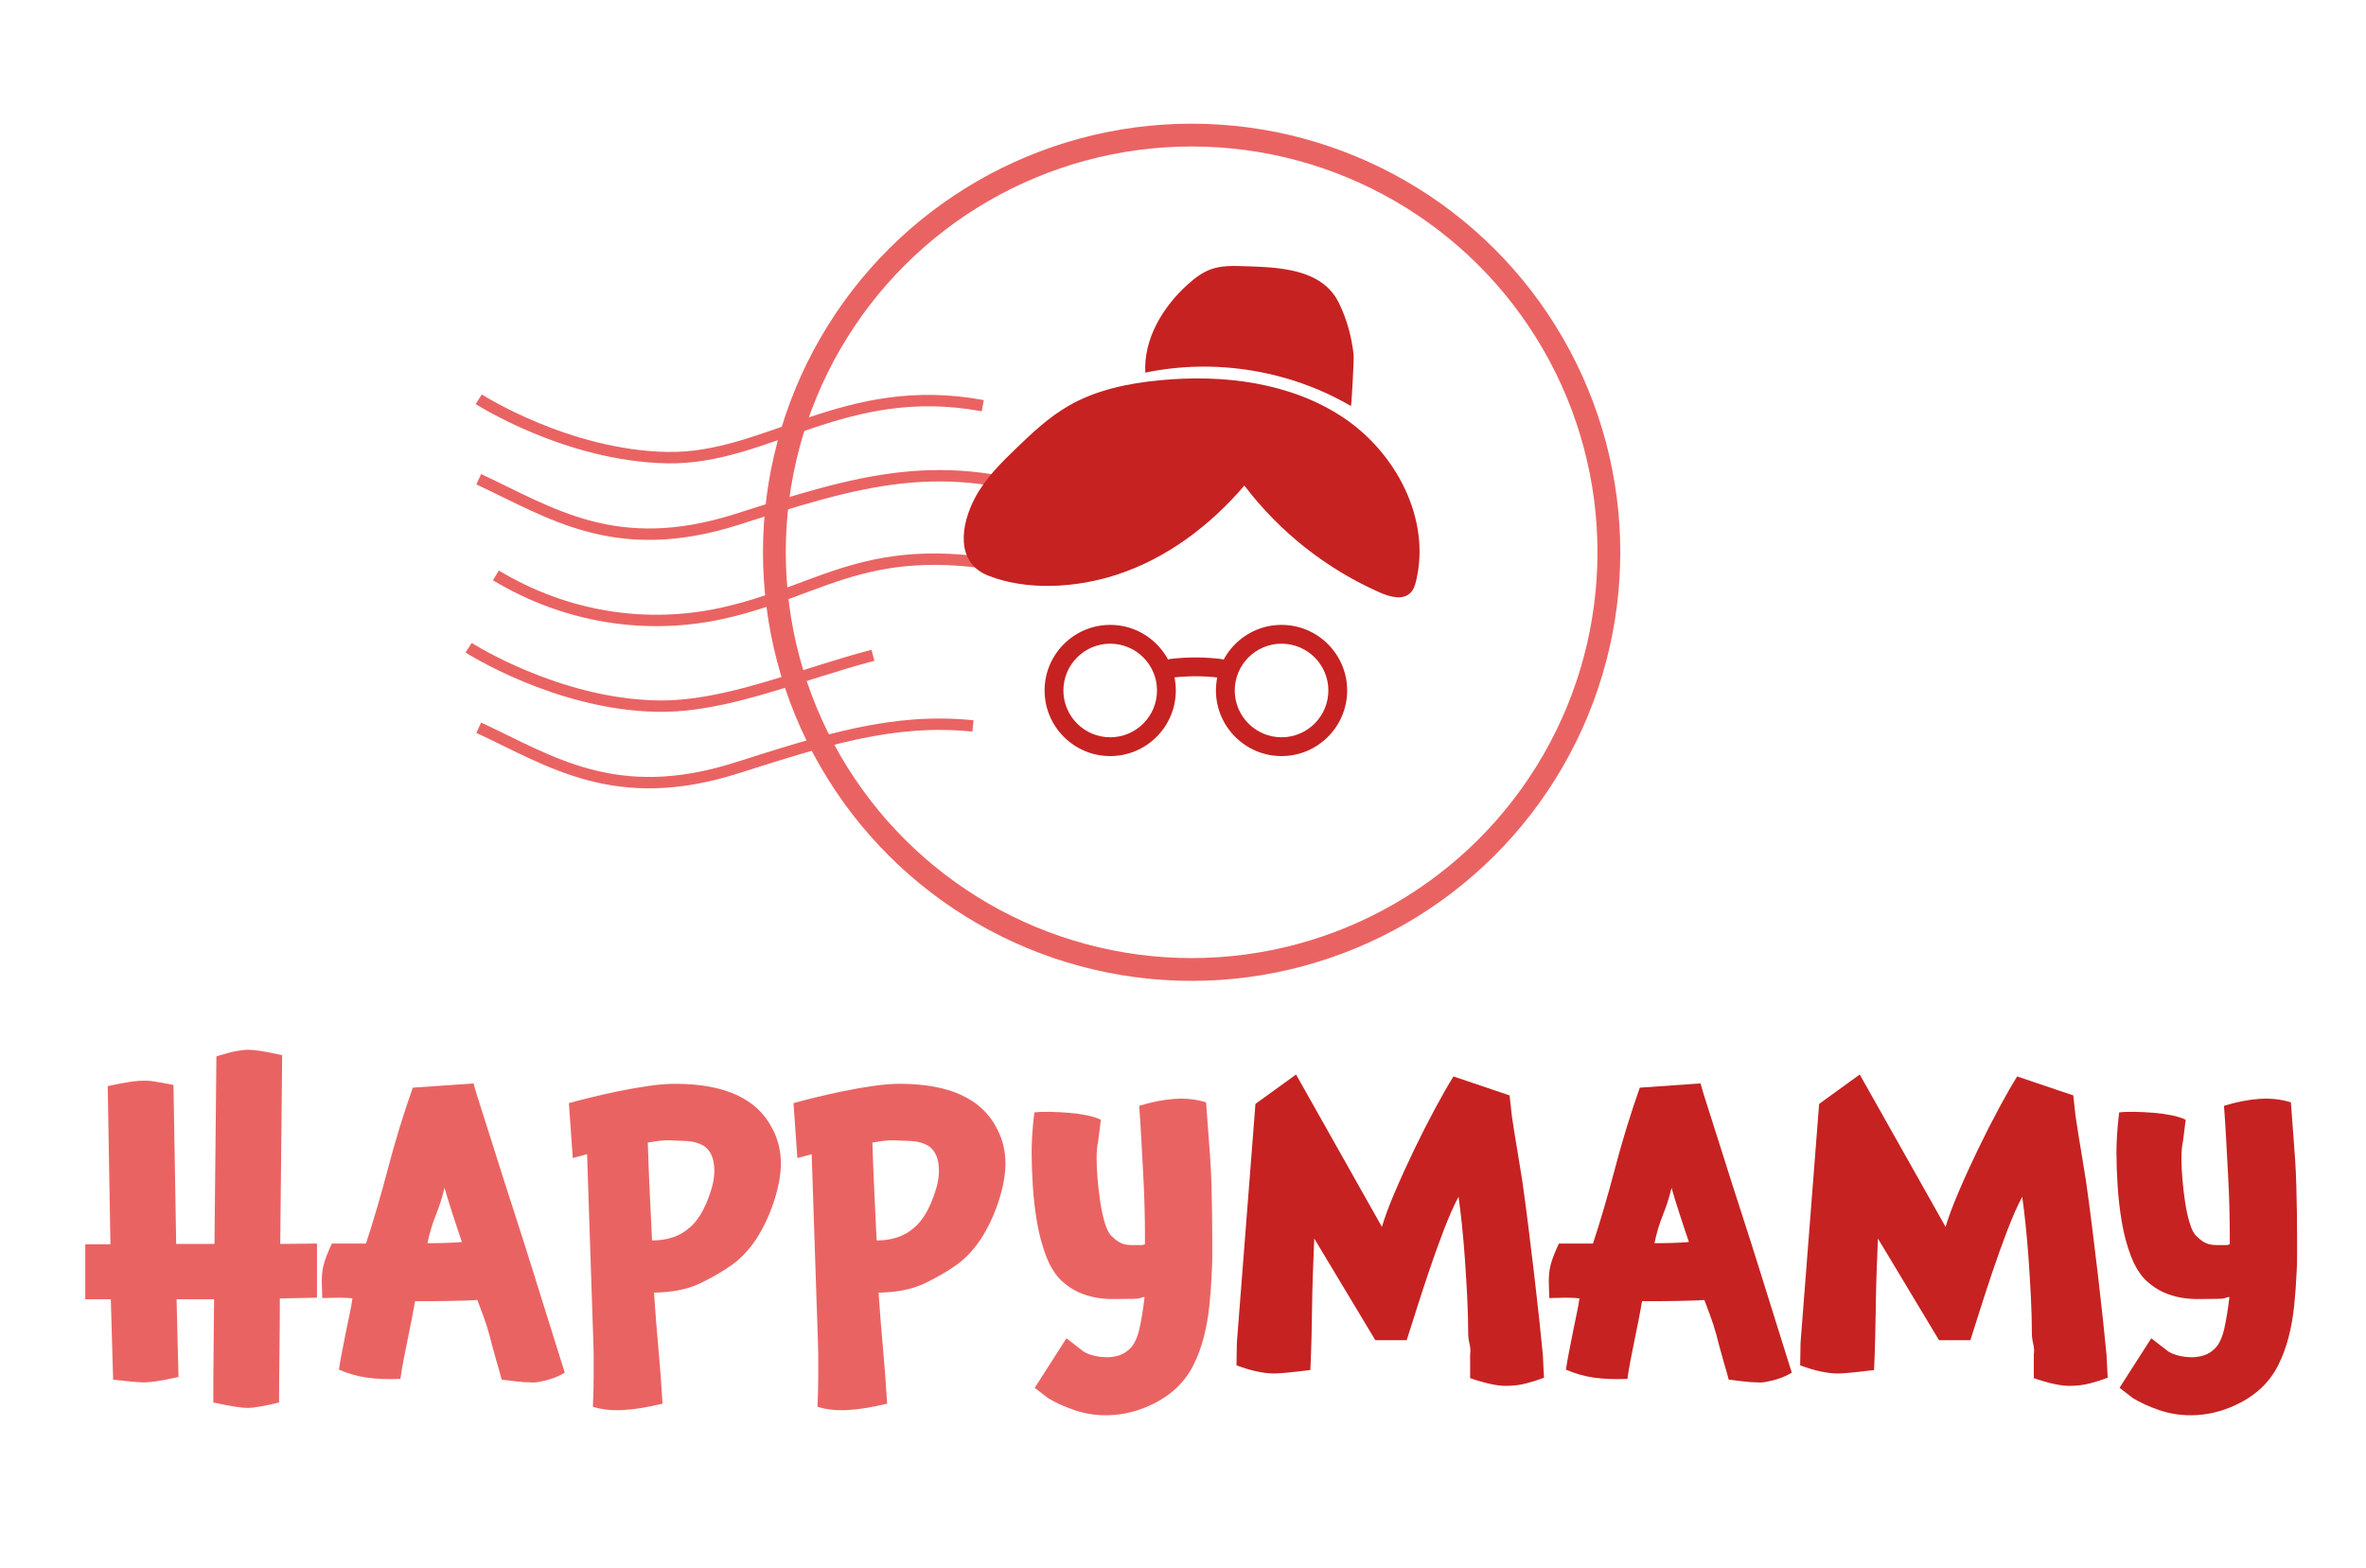 <?xml version="1.0" encoding="UTF-8" standalone="no"?>
<!DOCTYPE svg PUBLIC "-//W3C//DTD SVG 1.1//EN" "http://www.w3.org/Graphics/SVG/1.1/DTD/svg11.dtd">
<svg width="100%" height="100%" viewBox="0 0 830 550" version="1.1" xmlns="http://www.w3.org/2000/svg" xmlns:xlink="http://www.w3.org/1999/xlink" xml:space="preserve" xmlns:serif="http://www.serif.com/" style="fill-rule:evenodd;clip-rule:evenodd;stroke-miterlimit:10;">
    <g transform="matrix(1,0,0,1,344.755,152.205)">
        <path d="M0,-9.868C-48.484,-18.881 -75.465,9.013 -110.704,8.355C-145.944,7.697 -176.811,-12.132 -176.811,-12.132" style="fill:none;fill-rule:nonzero;stroke:rgb(234,99,99);stroke-width:4px;"/>
    </g>
    <g transform="matrix(1,0,0,1,167.944,186.508)">
        <path d="M0,-18.371C25.347,-6.573 48.074,9.196 90.446,-4.246C132.818,-17.688 162.673,-27.567 207.42,-10.61" style="fill:none;fill-rule:nonzero;stroke:rgb(234,99,99);stroke-width:4px;"/>
    </g>
    <g transform="matrix(1,0,0,1,173.955,205.586)">
        <path d="M0,-3.713C24.826,11.237 53.16,15.403 79.565,9.548C116.824,1.286 132.304,-19.116 192.545,-3.955" style="fill:none;fill-rule:nonzero;stroke:rgb(234,99,99);stroke-width:4px;"/>
    </g>
    <g transform="matrix(1,0,0,1,306.233,245.529)">
        <path d="M0,-15.625C-26.349,-8.734 -51.474,2.658 -75.733,2.205C-110.974,1.546 -141.839,-18.283 -141.839,-18.283" style="fill:none;fill-rule:nonzero;stroke:rgb(234,99,99);stroke-width:4px;"/>
    </g>
    <g transform="matrix(1,0,0,1,167.944,279.374)">
        <path d="M0,-24.064C25.347,-12.265 48.074,3.504 90.446,-9.939C121.188,-19.691 145.342,-27.568 173.374,-24.681" style="fill:none;fill-rule:nonzero;stroke:rgb(234,99,99);stroke-width:4px;"/>
    </g>
    <g transform="matrix(0,-1,-1,0,418.027,47.391)">
        <ellipse cx="-146.373" cy="-0.001" rx="146.373" ry="146.373" style="fill:none;stroke:rgb(234,99,99);stroke-width:8px;"/>
    </g>
    <g transform="matrix(1,0,0,1,-85,-458.058)">
        <path d="M556.232,604.558C537.722,592.23 514.28,589.362 492.137,591.443C480.843,592.504 469.43,594.846 459.632,600.563C452.968,604.452 447.271,609.772 441.709,615.119C436.206,620.408 430.688,625.882 427.092,632.614C421.86,642.409 420.176,655.56 431.793,660.067C445.62,665.433 462.597,664.236 476.458,659.784C494.111,654.114 509.486,642.508 521.532,628.412C533.905,644.739 550.516,657.825 569.286,666.032C572.715,667.532 577.187,668.696 579.816,666.029C580.928,664.9 581.418,663.31 581.787,661.768C586.961,640.139 574.742,616.886 556.232,604.558" style="fill:rgb(198,34,34);fill-rule:nonzero;"/>
    </g>
    <g transform="matrix(1,0,0,1,-85,-564.285)">
        <path d="M521.394,657.67C517.472,657.539 513.439,657.436 509.749,658.774C506.769,659.856 504.192,661.819 501.827,663.931C492.942,671.863 486.157,683.128 486.774,695.024C511.163,689.916 537.393,694.176 558.912,706.74C559.097,706.848 560.038,690.349 559.842,688.608C559.144,682.378 557.44,676.163 554.67,670.531C548.706,658.406 533.438,658.072 521.394,657.67" style="fill:rgb(198,34,34);fill-rule:nonzero;"/>
    </g>
    <g transform="matrix(1,0,0,1,-85,-331.56)">
        <path d="M512.971,569.337C512.84,569.337 512.706,569.329 512.571,569.313C507.22,568.665 501.753,568.658 496.325,569.294C494.511,569.514 492.878,568.211 492.665,566.403C492.454,564.593 493.748,562.956 495.557,562.744C501.502,562.047 507.492,562.055 513.365,562.765C515.171,562.984 516.459,564.627 516.241,566.435C516.038,568.108 514.617,569.337 512.971,569.337" style="fill:rgb(198,34,34);fill-rule:nonzero;"/>
    </g>
    <g transform="matrix(1,0,0,1,-85,-315.497)">
        <path d="M474.461,541.328C465.407,541.328 458.041,548.694 458.041,557.748C458.041,566.803 465.407,574.169 474.461,574.169C483.516,574.169 490.882,566.803 490.882,557.748C490.882,548.694 483.516,541.328 474.461,541.328M474.461,580.764C461.771,580.764 451.446,570.439 451.446,557.748C451.446,545.058 461.771,534.733 474.461,534.733C487.151,534.733 497.478,545.058 497.478,557.748C497.478,570.439 487.151,580.764 474.461,580.764" style="fill:rgb(198,34,34);fill-rule:nonzero;"/>
    </g>
    <g transform="matrix(1,0,0,1,-85,-315.497)">
        <path d="M534.573,541.328C525.518,541.328 518.151,548.694 518.151,557.748C518.151,566.803 525.518,574.169 534.573,574.169C543.627,574.169 550.992,566.803 550.992,557.748C550.992,548.694 543.627,541.328 534.573,541.328M534.573,580.764C521.882,580.764 511.556,570.439 511.556,557.748C511.556,545.058 521.882,534.733 534.573,534.733C547.263,534.733 557.588,545.058 557.588,557.748C557.588,570.439 547.263,580.764 534.573,580.764" style="fill:rgb(198,34,34);fill-rule:nonzero;"/>
    </g>
    <g transform="matrix(1,0,0,1,-85,-200)">
        <path d="M183.173,655.555C183.173,661.525 183.128,667.722 183.037,674.145C182.947,680.568 182.902,686.538 182.902,692.056C180.73,692.599 178.627,693.052 176.592,693.413C174.556,693.775 172.996,693.956 171.91,693.956C169.649,693.956 165.623,693.323 159.833,692.056L159.833,683.779L160.105,655.826L146.942,655.826C147.033,660.349 147.146,665.008 147.282,669.802C147.417,674.597 147.53,679.03 147.621,683.101C144.364,683.824 141.809,684.322 139.954,684.593C138.1,684.865 136.63,685 135.544,685C134.549,685 133.056,684.91 131.066,684.729C129.076,684.548 126.95,684.322 124.688,684.05L123.874,655.826L114.918,655.826L114.918,636.557L123.739,636.557L122.789,581.058C126.045,580.334 128.646,579.837 130.591,579.565C132.536,579.294 134.051,579.158 135.137,579.158L136.358,579.158C136.81,579.158 137.421,579.203 138.19,579.294C138.959,579.384 139.954,579.543 141.175,579.769C142.397,579.995 143.957,580.289 145.857,580.651L146.807,636.422L160.24,636.422C160.331,625.747 160.444,614.756 160.58,603.448C160.715,592.14 160.828,581.194 160.919,570.609C163.814,569.705 166.121,569.094 167.839,568.778C169.558,568.461 170.96,568.303 172.046,568.303C173.132,568.303 174.579,568.438 176.388,568.71C178.197,568.981 180.73,569.479 183.987,570.202L183.309,636.422C185.661,636.422 188.058,636.399 190.5,636.354C192.943,636.308 194.843,636.286 196.2,636.286L196.2,655.283L183.173,655.555Z" style="fill:rgb(234,99,99);fill-rule:nonzero;"/>
        <path d="M234.958,636.15L237.604,636.15C238.734,636.15 239.865,636.128 240.996,636.082C242.127,636.037 243.235,635.992 244.32,635.947C245.406,635.901 246.311,635.834 247.034,635.743C246.673,634.657 246.198,633.255 245.61,631.536C245.022,629.818 244.434,628.031 243.846,626.177C243.258,624.322 242.692,622.535 242.149,620.817C241.607,619.098 241.2,617.741 240.928,616.746C240.204,619.912 239.209,623.056 237.943,626.177C236.676,629.298 235.681,632.622 234.958,636.15ZM283.129,681.608C282.496,681.97 281.704,682.377 280.755,682.829C279.805,683.282 278.764,683.666 277.634,683.983C276.503,684.299 275.372,684.571 274.241,684.797C273.11,685.023 272.093,685.091 271.188,685C269.65,685 267.977,684.887 266.167,684.661C264.358,684.435 262.639,684.231 261.011,684.05C260.83,683.417 260.559,682.445 260.197,681.133C259.835,679.821 259.428,678.397 258.976,676.859C258.523,675.321 258.094,673.783 257.686,672.245C257.279,670.707 256.94,669.395 256.669,668.31C255.945,665.686 255.199,663.38 254.43,661.389C253.661,659.399 253.005,657.635 252.462,656.097C251.286,656.188 249.839,656.256 248.12,656.301C246.401,656.346 244.547,656.391 242.556,656.437C240.566,656.482 238.531,656.504 236.45,656.504L230.615,656.504C230.253,658.585 229.846,660.779 229.394,663.086C228.942,665.392 228.467,667.744 227.969,670.142C227.472,672.539 226.997,674.914 226.544,677.266C226.092,679.618 225.73,681.789 225.459,683.779C220.845,683.96 216.865,683.802 213.518,683.304C210.171,682.807 206.959,681.879 203.883,680.522C204.155,678.713 204.517,676.655 204.969,674.348C205.421,672.041 205.874,669.735 206.326,667.428C206.778,665.121 207.231,662.927 207.683,660.847C208.135,658.766 208.452,657.002 208.633,655.555C208.452,655.555 208.271,655.532 208.09,655.487C207.909,655.441 207.479,655.396 206.801,655.351C206.122,655.306 205.105,655.283 203.748,655.283C202.391,655.283 200.491,655.328 198.048,655.419C198.048,654.333 198.003,652.841 197.913,650.941C197.822,649.041 197.913,647.187 198.184,645.377C198.456,643.84 198.931,642.211 199.609,640.492C200.287,638.774 200.898,637.371 201.441,636.286L213.382,636.286C216.005,628.325 218.584,619.527 221.117,609.893C223.65,600.259 226.544,590.828 229.801,581.601L251.105,580.108C251.558,581.827 252.507,584.925 253.955,589.403C255.402,593.881 257.076,599.151 258.976,605.212C260.875,611.273 262.979,617.854 265.285,624.955C267.592,632.057 269.831,639.09 272.002,646.056C274.173,653.022 276.231,659.603 278.176,665.799C280.121,671.996 281.772,677.266 283.129,681.608Z" style="fill:rgb(234,99,99);fill-rule:nonzero;"/>
        <path d="M335.592,610.775C335.592,606.523 334.326,603.583 331.793,601.955C329.984,600.96 328.039,600.417 325.958,600.327C323.877,600.236 321.616,600.146 319.173,600.055C317.635,600.055 315.329,600.327 312.253,600.869C312.434,607.021 312.66,612.788 312.931,618.171C313.203,623.553 313.474,629.23 313.745,635.2C319.264,635.2 323.696,633.662 327.044,630.587C327.948,629.863 328.898,628.8 329.893,627.398C330.888,625.996 331.793,624.367 332.607,622.513C333.421,620.658 334.122,618.713 334.71,616.678C335.298,614.642 335.592,612.675 335.592,610.775ZM358.932,608.197C358.932,612.087 358.14,616.474 356.557,621.359C354.974,626.244 352.871,630.722 350.247,634.793C347.624,638.683 344.684,641.759 341.427,644.02C338.171,646.282 334.462,648.408 330.3,650.398C325.958,652.388 320.666,653.429 314.424,653.519C314.876,660.304 315.396,666.885 315.984,673.263C316.572,679.64 317.047,686.041 317.409,692.464C312.253,693.73 307.662,694.476 303.636,694.703C299.611,694.929 296.06,694.544 292.984,693.549C293.075,691.288 293.142,689.32 293.188,687.646C293.233,685.973 293.256,684.412 293.256,682.965L293.256,675.23C293.256,673.783 293.052,667.36 292.645,655.962C292.238,644.563 291.672,627.556 290.949,604.94L285.928,606.297L284.571,587.029C286.471,586.486 288.981,585.83 292.102,585.061C295.223,584.292 298.548,583.546 302.076,582.822C305.604,582.098 309.109,581.488 312.592,580.99C316.075,580.493 319.128,580.244 321.751,580.244C339.12,580.244 350.474,585.4 355.811,595.713C357.892,599.512 358.932,603.674 358.932,608.197Z" style="fill:rgb(234,99,99);fill-rule:nonzero;"/>
        <path d="M414.38,610.775C414.38,606.523 413.114,603.583 410.581,601.955C408.772,600.96 406.827,600.417 404.746,600.327C402.665,600.236 400.404,600.146 397.961,600.055C396.423,600.055 394.116,600.327 391.041,600.869C391.222,607.021 391.448,612.788 391.719,618.171C391.991,623.553 392.262,629.23 392.533,635.2C398.052,635.2 402.484,633.662 405.831,630.587C406.736,629.863 407.686,628.8 408.681,627.398C409.676,625.996 410.581,624.367 411.395,622.513C412.209,620.658 412.91,618.713 413.498,616.678C414.086,614.642 414.38,612.675 414.38,610.775ZM437.72,608.197C437.72,612.087 436.928,616.474 435.345,621.359C433.762,626.244 431.659,630.722 429.035,634.793C426.412,638.683 423.472,641.759 420.215,644.02C416.958,646.282 413.249,648.408 409.088,650.398C404.746,652.388 399.454,653.429 393.212,653.519C393.664,660.304 394.184,666.885 394.772,673.263C395.36,679.64 395.835,686.041 396.197,692.464C391.041,693.73 386.45,694.476 382.424,694.703C378.398,694.929 374.848,694.544 371.772,693.549C371.862,691.288 371.93,689.32 371.976,687.646C372.021,685.973 372.043,684.412 372.043,682.965L372.043,675.23C372.043,673.783 371.84,667.36 371.433,655.962C371.026,644.563 370.46,627.556 369.737,604.94L364.716,606.297L363.359,587.029C365.259,586.486 367.769,585.83 370.89,585.061C374.011,584.292 377.336,583.546 380.864,582.822C384.392,582.098 387.897,581.488 391.38,580.99C394.863,580.493 397.916,580.244 400.539,580.244C417.908,580.244 429.261,585.4 434.599,595.713C436.679,599.512 437.72,603.674 437.72,608.197Z" style="fill:rgb(234,99,99);fill-rule:nonzero;"/>
        <path d="M509.044,599.512C509.225,601.684 509.406,604.171 509.587,606.976C509.768,609.78 509.904,612.743 509.994,615.864C510.085,618.985 510.153,622.174 510.198,625.43C510.243,628.687 510.266,631.808 510.266,634.793L510.266,640.696C510.266,642.55 510.221,644.247 510.13,645.784C509.949,650.036 509.655,654.13 509.248,658.065C508.841,662 508.185,665.709 507.28,669.192C506.376,672.675 505.177,675.909 503.685,678.894C502.192,681.879 500.224,684.548 497.782,686.9C494.706,689.795 490.952,692.124 486.519,693.888C482.086,695.652 477.563,696.534 472.95,696.534C469.06,696.534 465.351,695.924 461.823,694.703C458.295,693.481 455.264,692.102 452.731,690.564L447.982,686.9L459.109,669.531L465.079,674.145C466.074,674.778 467.318,675.276 468.811,675.637C470.304,675.999 471.864,676.18 473.492,676.18C474.849,676.18 476.229,675.954 477.631,675.502C479.033,675.049 480.322,674.235 481.498,673.059C482.946,671.612 484.031,669.26 484.755,666.003C485.479,662.746 486.067,659.083 486.519,655.012C485.976,655.102 485.592,655.193 485.366,655.283C485.14,655.374 484.936,655.441 484.755,655.487C484.574,655.532 484.325,655.577 484.009,655.622C483.692,655.668 483.172,655.69 482.448,655.69C480.277,655.69 478.129,655.713 476.003,655.758C473.877,655.803 471.751,655.645 469.625,655.283C467.499,654.921 465.419,654.288 463.383,653.383C461.348,652.479 459.335,651.122 457.345,649.313C455.174,647.232 453.387,644.36 451.985,640.696C450.583,637.032 449.52,633.074 448.796,628.823C448.072,624.571 447.575,620.274 447.303,615.932C447.032,611.589 446.896,607.654 446.896,604.126C446.896,602.498 446.964,600.553 447.1,598.291C447.235,596.03 447.484,593.361 447.846,590.285C449.384,590.104 451.238,590.036 453.41,590.082C455.581,590.127 457.774,590.24 459.991,590.421C462.207,590.602 464.31,590.896 466.301,591.303C468.291,591.71 469.919,592.23 471.186,592.863L470.236,600.462C470.055,601.186 469.919,602.091 469.829,603.176C469.738,604.262 469.693,605.438 469.693,606.704C469.693,608.514 469.806,610.798 470.032,613.557C470.258,616.316 470.575,619.053 470.982,621.766C471.389,624.48 471.932,626.945 472.61,629.162C473.289,631.378 474.08,632.893 474.985,633.708C475.799,634.522 476.568,635.155 477.292,635.607C478.016,636.06 478.762,636.376 479.531,636.557C480.3,636.738 481.114,636.829 481.973,636.829L485.841,636.829C485.841,636.829 485.863,636.806 485.908,636.761C485.954,636.716 486.202,636.648 486.655,636.557L486.655,632.758C486.655,630.315 486.61,627.262 486.519,623.598C486.429,619.935 486.27,616.045 486.044,611.929C485.818,607.812 485.592,603.651 485.366,599.445C485.14,595.238 484.891,591.416 484.619,587.978C488.962,586.621 493.1,585.807 497.035,585.536C500.971,585.265 504.657,585.672 508.095,586.757L509.044,599.512Z" style="fill:rgb(234,99,99);fill-rule:nonzero;"/>
        <path d="M626.641,683.372C624.741,684.096 622.683,684.752 620.467,685.34C618.251,685.928 615.831,686.222 613.207,686.222C610.132,686.222 605.97,685.317 600.723,683.508L600.723,675.23C600.904,674.054 600.836,672.81 600.52,671.499C600.203,670.187 600.045,668.898 600.045,667.631C600.045,663.832 599.932,659.671 599.706,655.147C599.48,650.624 599.208,646.146 598.892,641.714C598.575,637.281 598.213,633.142 597.806,629.298C597.399,625.453 597.014,622.309 596.653,619.867C594.934,623.123 593.17,627.126 591.36,631.876C589.551,636.625 587.832,641.42 586.204,646.259C584.576,651.099 583.083,655.668 581.726,659.965C580.369,664.262 579.284,667.677 578.469,670.21L567.478,670.21L546.038,634.522C545.857,638.864 545.699,642.957 545.563,646.802C545.428,650.647 545.337,654.401 545.292,658.065C545.247,661.729 545.179,665.415 545.088,669.124C544.998,672.833 544.862,676.678 544.681,680.658C538.258,681.472 534.007,681.879 531.926,681.879C528.308,681.879 523.92,680.929 518.764,679.03L518.899,671.024L525.413,587.3L539.661,576.987L569.785,630.451C570.69,627.285 572.182,623.259 574.263,618.374C576.344,613.489 578.628,608.468 581.115,603.312C583.603,598.156 586.091,593.271 588.579,588.657C591.066,584.043 593.17,580.379 594.889,577.666L614.564,584.315L615.378,591.642C615.65,593.542 615.966,595.6 616.328,597.816C616.69,600.033 617.097,602.498 617.55,605.212L619.042,614.439C619.675,618.872 620.354,623.96 621.078,629.705C621.801,635.449 622.502,641.216 623.181,647.006C623.859,652.795 624.47,658.223 625.013,663.289C625.556,668.355 625.963,672.381 626.234,675.366L626.641,683.372Z" style="fill:rgb(198,34,34);fill-rule:nonzero;"/>
        <path d="M665.399,636.15L668.045,636.15C669.176,636.15 670.307,636.128 671.437,636.082C672.568,636.037 673.676,635.992 674.762,635.947C675.848,635.901 676.752,635.834 677.476,635.743C677.114,634.657 676.639,633.255 676.051,631.536C675.463,629.818 674.875,628.031 674.287,626.177C673.699,624.322 673.134,622.535 672.591,620.817C672.048,619.098 671.641,617.741 671.37,616.746C670.646,619.912 669.651,623.056 668.384,626.177C667.118,629.298 666.123,632.622 665.399,636.15ZM713.571,681.608C712.938,681.97 712.146,682.377 711.196,682.829C710.246,683.282 709.206,683.666 708.075,683.983C706.944,684.299 705.814,684.571 704.683,684.797C703.552,685.023 702.534,685.091 701.63,685C700.092,685 698.418,684.887 696.609,684.661C694.8,684.435 693.081,684.231 691.452,684.05C691.272,683.417 691,682.445 690.638,681.133C690.276,679.821 689.869,678.397 689.417,676.859C688.965,675.321 688.535,673.783 688.128,672.245C687.721,670.707 687.382,669.395 687.11,668.31C686.387,665.686 685.64,663.38 684.871,661.389C684.102,659.399 683.446,657.635 682.904,656.097C681.728,656.188 680.28,656.256 678.561,656.301C676.843,656.346 674.988,656.391 672.998,656.437C671.008,656.482 668.972,656.504 666.892,656.504L661.057,656.504C660.695,658.585 660.288,660.779 659.836,663.086C659.383,665.392 658.908,667.744 658.411,670.142C657.913,672.539 657.438,674.914 656.986,677.266C656.534,679.618 656.172,681.789 655.9,683.779C651.287,683.96 647.306,683.802 643.959,683.304C640.612,682.807 637.401,681.879 634.325,680.522C634.596,678.713 634.958,676.655 635.41,674.348C635.863,672.041 636.315,669.735 636.767,667.428C637.22,665.121 637.672,662.927 638.124,660.847C638.577,658.766 638.893,657.002 639.074,655.555C638.893,655.555 638.712,655.532 638.531,655.487C638.351,655.441 637.921,655.396 637.242,655.351C636.564,655.306 635.546,655.283 634.189,655.283C632.832,655.283 630.933,655.328 628.49,655.419C628.49,654.333 628.445,652.841 628.354,650.941C628.264,649.041 628.354,647.187 628.626,645.377C628.897,643.84 629.372,642.211 630.051,640.492C630.729,638.774 631.34,637.371 631.882,636.286L643.824,636.286C646.447,628.325 649.025,619.527 651.558,609.893C654.091,600.259 656.986,590.828 660.243,581.601L681.547,580.108C681.999,581.827 682.949,584.925 684.396,589.403C685.844,593.881 687.517,599.151 689.417,605.212C691.317,611.273 693.42,617.854 695.727,624.955C698.034,632.057 700.273,639.09 702.444,646.056C704.615,653.022 706.673,659.603 708.618,665.799C710.563,671.996 712.214,677.266 713.571,681.608Z" style="fill:rgb(198,34,34);fill-rule:nonzero;"/>
        <path d="M824.383,683.372C822.483,684.096 820.425,684.752 818.209,685.34C815.992,685.928 813.572,686.222 810.949,686.222C807.873,686.222 803.712,685.317 798.465,683.508L798.465,675.23C798.646,674.054 798.578,672.81 798.261,671.499C797.945,670.187 797.786,668.898 797.786,667.631C797.786,663.832 797.673,659.671 797.447,655.147C797.221,650.624 796.95,646.146 796.633,641.714C796.316,637.281 795.955,633.142 795.548,629.298C795.14,625.453 794.756,622.309 794.394,619.867C792.675,623.123 790.911,627.126 789.102,631.876C787.293,636.625 785.574,641.42 783.946,646.259C782.317,651.099 780.825,655.668 779.468,659.965C778.111,664.262 777.025,667.677 776.211,670.21L765.22,670.21L743.78,634.522C743.599,638.864 743.441,642.957 743.305,646.802C743.169,650.647 743.079,654.401 743.034,658.065C742.988,661.729 742.92,665.415 742.83,669.124C742.74,672.833 742.604,676.678 742.423,680.658C736,681.472 731.748,681.879 729.668,681.879C726.049,681.879 721.662,680.929 716.505,679.03L716.641,671.024L723.154,587.3L737.402,576.987L767.526,630.451C768.431,627.285 769.924,623.259 772.004,618.374C774.085,613.489 776.369,608.468 778.857,603.312C781.345,598.156 783.833,593.271 786.32,588.657C788.808,584.043 790.911,580.379 792.63,577.666L812.306,584.315L813.12,591.642C813.391,593.542 813.708,595.6 814.07,597.816C814.432,600.033 814.839,602.498 815.291,605.212L816.784,614.439C817.417,618.872 818.096,623.96 818.819,629.705C819.543,635.449 820.244,641.216 820.922,647.006C821.601,652.795 822.212,658.223 822.754,663.289C823.297,668.355 823.704,672.381 823.976,675.366L824.383,683.372Z" style="fill:rgb(198,34,34);fill-rule:nonzero;"/>
        <path d="M889.601,599.512C889.782,601.684 889.963,604.171 890.144,606.976C890.325,609.78 890.461,612.743 890.551,615.864C890.641,618.985 890.709,622.174 890.755,625.43C890.8,628.687 890.822,631.808 890.822,634.793L890.822,640.696C890.822,642.55 890.777,644.247 890.687,645.784C890.506,650.036 890.212,654.13 889.805,658.065C889.398,662 888.742,665.709 887.837,669.192C886.932,672.675 885.734,675.909 884.241,678.894C882.749,681.879 880.781,684.548 878.338,686.9C875.263,689.795 871.508,692.124 867.076,693.888C862.643,695.652 858.12,696.534 853.506,696.534C849.616,696.534 845.907,695.924 842.379,694.703C838.851,693.481 835.821,692.102 833.288,690.564L828.538,686.9L839.665,669.531L845.636,674.145C846.631,674.778 847.875,675.276 849.368,675.637C850.86,675.999 852.421,676.18 854.049,676.18C855.406,676.18 856.786,675.954 858.188,675.502C859.59,675.049 860.879,674.235 862.055,673.059C863.502,671.612 864.588,669.26 865.312,666.003C866.035,662.746 866.623,659.083 867.076,655.012C866.533,655.102 866.148,655.193 865.922,655.283C865.696,655.374 865.493,655.441 865.312,655.487C865.131,655.532 864.882,655.577 864.565,655.622C864.249,655.668 863.729,655.69 863.005,655.69C860.834,655.69 858.685,655.713 856.559,655.758C854.433,655.803 852.308,655.645 850.182,655.283C848.056,654.921 845.975,654.288 843.94,653.383C841.904,652.479 839.892,651.122 837.901,649.313C835.73,647.232 833.944,644.36 832.541,640.696C831.139,637.032 830.076,633.074 829.353,628.823C828.629,624.571 828.131,620.274 827.86,615.932C827.589,611.589 827.453,607.654 827.453,604.126C827.453,602.498 827.521,600.553 827.656,598.291C827.792,596.03 828.041,593.361 828.403,590.285C829.941,590.104 831.795,590.036 833.966,590.082C836.137,590.127 838.331,590.24 840.547,590.421C842.764,590.602 844.867,590.896 846.857,591.303C848.847,591.71 850.476,592.23 851.742,592.863L850.792,600.462C850.611,601.186 850.476,602.091 850.385,603.176C850.295,604.262 850.25,605.438 850.25,606.704C850.25,608.514 850.363,610.798 850.589,613.557C850.815,616.316 851.132,619.053 851.539,621.766C851.946,624.48 852.489,626.945 853.167,629.162C853.845,631.378 854.637,632.893 855.542,633.708C856.356,634.522 857.125,635.155 857.848,635.607C858.572,636.06 859.319,636.376 860.087,636.557C860.856,636.738 861.671,636.829 862.53,636.829L866.397,636.829C866.397,636.829 866.42,636.806 866.465,636.761C866.51,636.716 866.759,636.648 867.211,636.557L867.211,632.758C867.211,630.315 867.166,627.262 867.076,623.598C866.985,619.935 866.827,616.045 866.601,611.929C866.375,607.812 866.148,603.651 865.922,599.445C865.696,595.238 865.447,591.416 865.176,587.978C869.518,586.621 873.657,585.807 877.592,585.536C881.527,585.265 885.214,585.672 888.651,586.757L889.601,599.512Z" style="fill:rgb(198,34,34);fill-rule:nonzero;"/>
    </g>
</svg>
